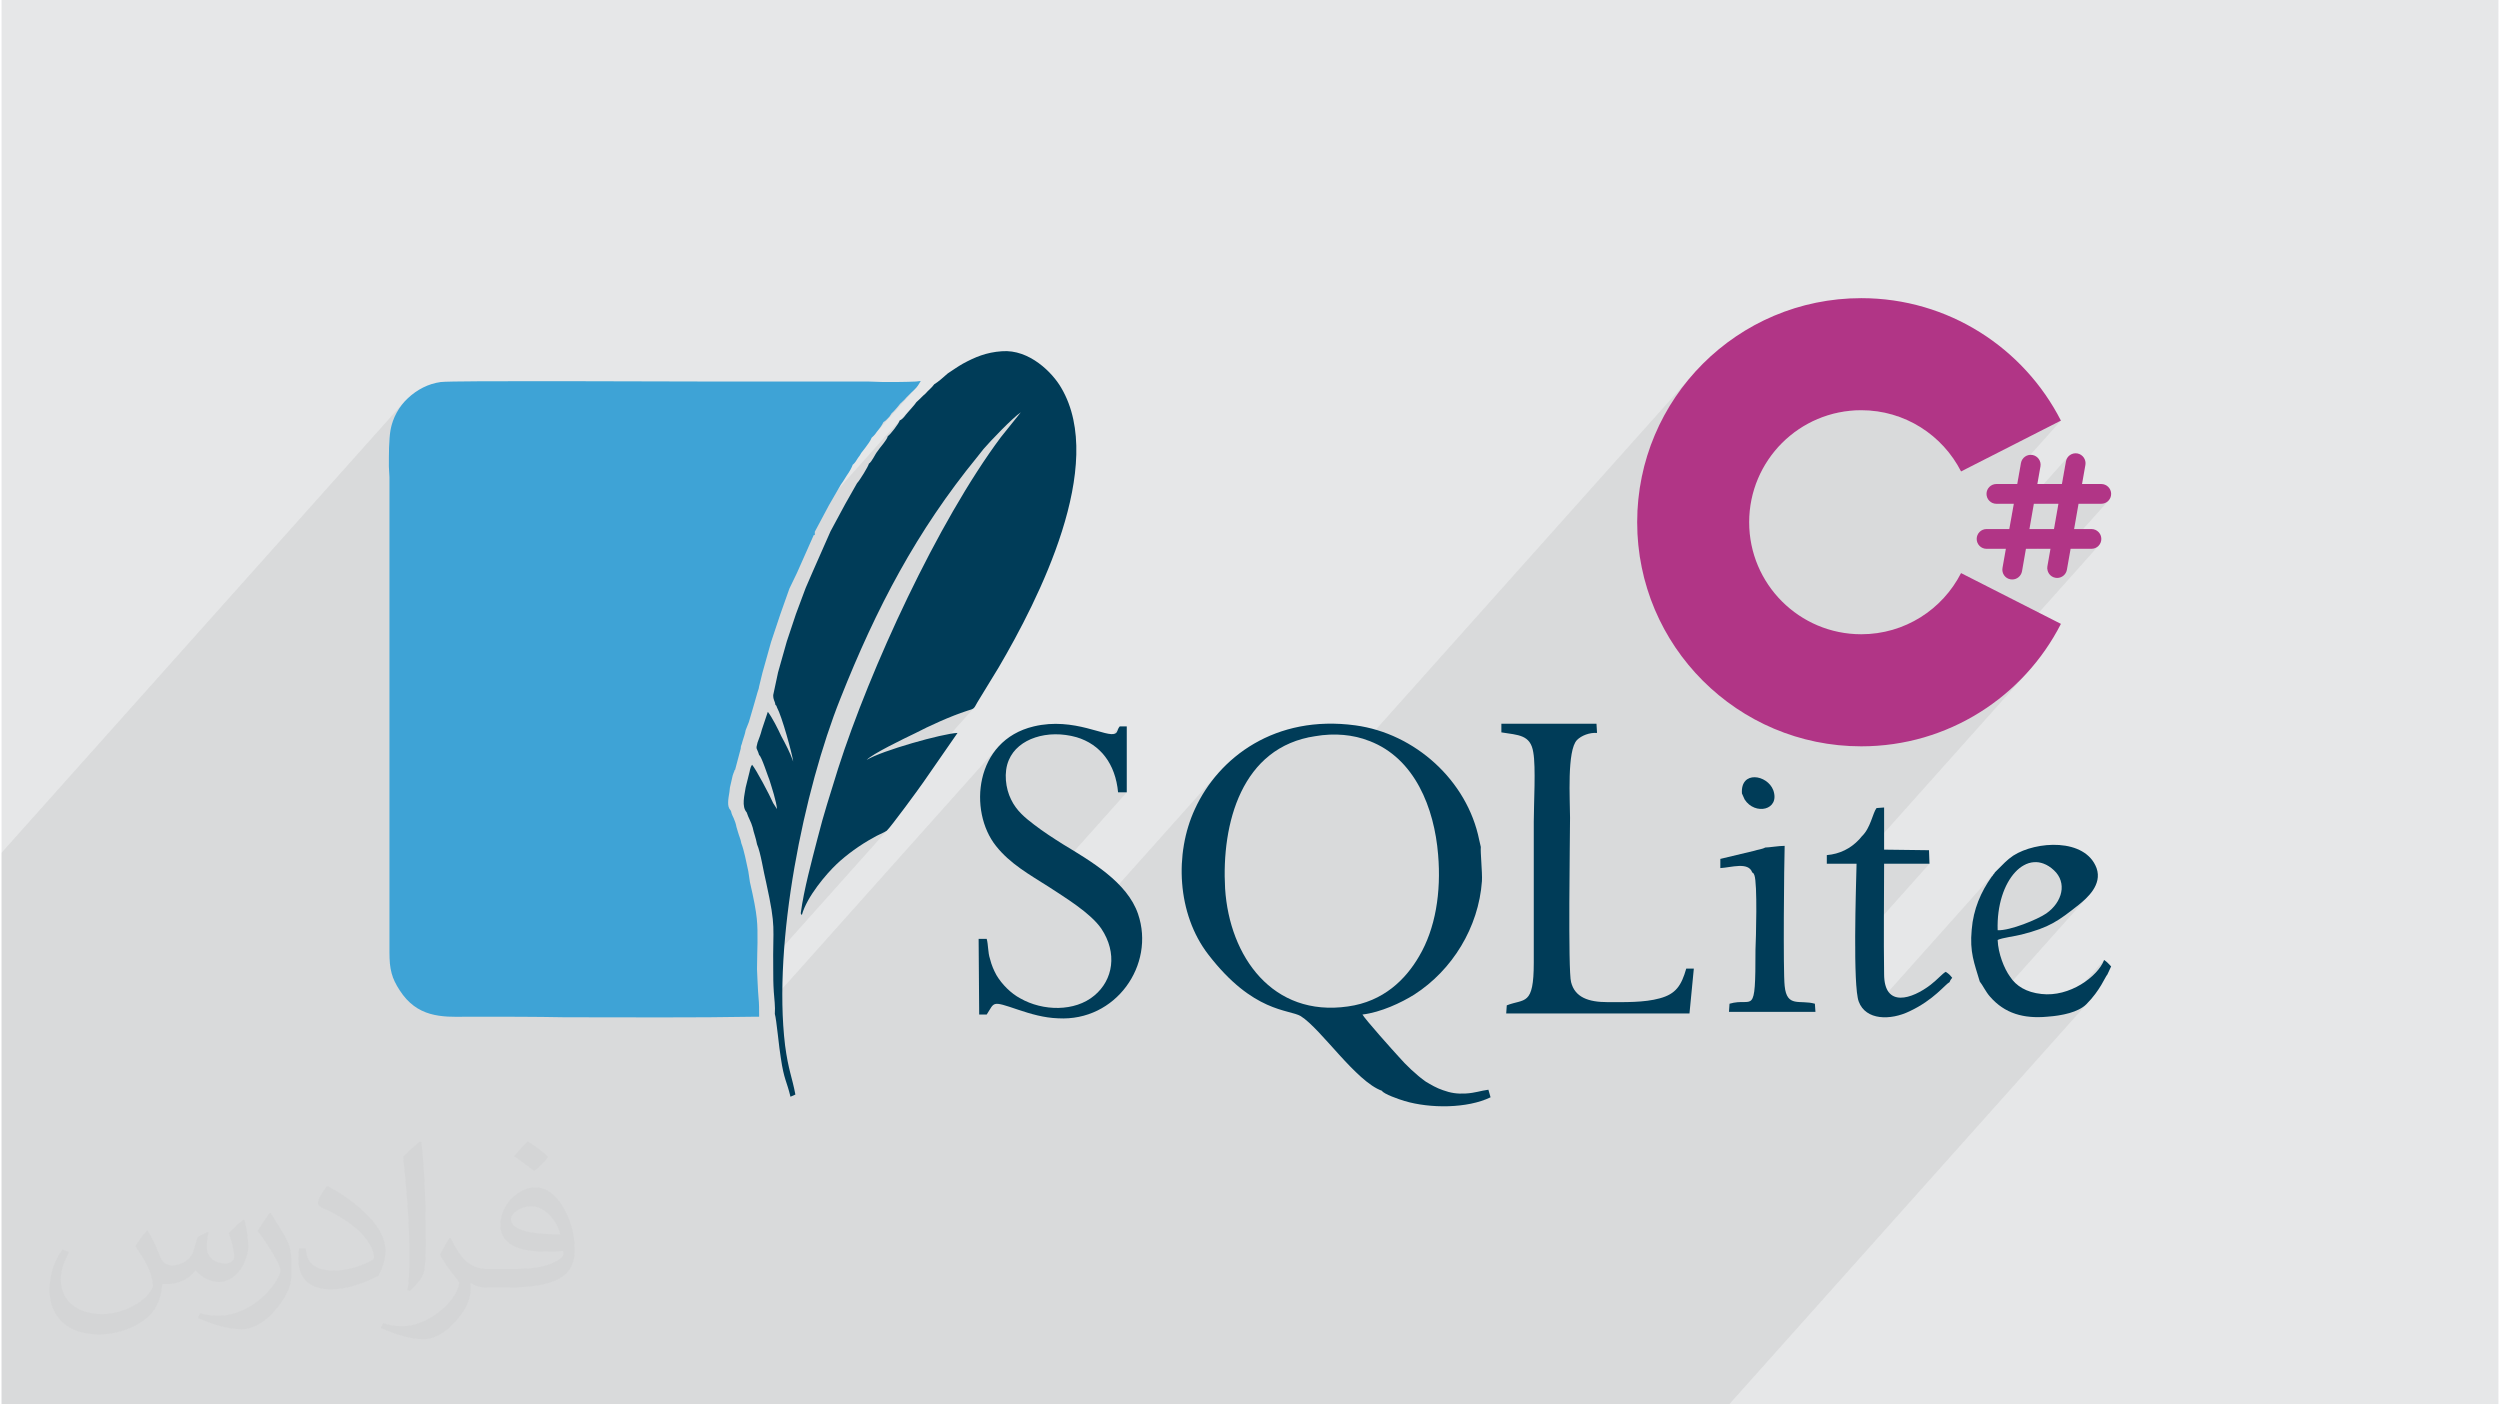 <?xml version="1.0" encoding="UTF-8"?>
<!DOCTYPE svg PUBLIC "-//W3C//DTD SVG 1.0//EN" "http://www.w3.org/TR/2001/REC-SVG-20010904/DTD/svg10.dtd">
<!-- Creator: CorelDRAW 2017 -->
<svg xmlns="http://www.w3.org/2000/svg" xml:space="preserve" width="356px" height="200px" version="1.0" shape-rendering="geometricPrecision" text-rendering="geometricPrecision" image-rendering="optimizeQuality" fill-rule="evenodd" clip-rule="evenodd"
viewBox="0 0 35600 20025"
 xmlns:xlink="http://www.w3.org/1999/xlink">
 <g id="__x0023_Layer_x0020_1">
  <g id="_2804856892768">
   <path fill="#E6E7E8" d="M0 0l35600 0 0 20025 -35600 0 0 -20025z"/>
   <path fill="#373435" fill-opacity="0.078" d="M18469 20025l1 0 27 0 35 0 58 0 15 0 153 0 26 0 63 0 55 0 63 0 63 0 59 0 52 0 0 0 77 0 73 0 0 0 2 0 243 0 29 0 0 0 66 0 170 0 157 0 647 0 260 0 486 0 297 0 4 0 1 0 4 0 1 0 277 0 111 0 153 0 199 0 62 0 87 0 270 0 5 0 101 0 239 0 94 0 25 0 952 0 87 0 41 0 269 0 2 0 5163 -5781 -69 75 -49 40 -58 34 -65 29 -71 23 -76 19 -78 14 -16 2 545 -610 74 -92 48 -91 -714 800 -16 2 -79 7 -124 6 -118 -4 -111 -16 -105 -27 -99 -41 -93 -53 -86 -68 -19 -18 1355 -1518 -53 57 -53 48 -47 39 -103 80 -92 70 -87 59 -86 52 -92 45 -102 42 -115 37 293 -328 63 -74 45 -80 26 -83 7 -83 -15 -82 -37 -78 -60 -71 -144 -92 -144 -21 -138 43 -125 99 -600 672 12 -64 27 -99 34 -96 40 -92 45 -89 51 -86 53 -77 12 -14 3 -3 2 -3 2 -3 2 -4 2 -4 2 -2 13 -15 2 -3 2 -3 2 -3 2 -5 3 -5 -1796 2011 -29 -15 -68 -65 -49 -89 -15 -55 -11 -79 -9 -100 -7 -117 -5 -132 -2 -143 -2 -151 0 -1 1060 -1187 -647 0 -404 452 1 -27 3 -131 2 -117 3 -99 2 -77 2421 -2711 -152 154 -161 144 -170 132 -180 121 -188 109 -196 97 -203 83 -140 46 2418 -2708 -21 18 -24 13 -27 8 -28 3 -297 0 -311 348 -10 -16 -8 -26 -3 -17 869 -972 -21 17 -24 13 -27 8 -28 3 -324 0 -573 642 -29 0 252 -282 63 -360 -202 0 252 -282 57 -321 8 -28 12 -24 17 -22 -824 923 44 -246 -203 0 252 -282 46 -258 577 -646 -1424 725 -52 -96 -59 -91 -65 -86 -70 -82 -76 -77 -80 -72 -86 -67 -90 -60 -94 -55 -97 -48 -102 -41 -105 -35 -108 -27 -110 -20 -114 -12 -115 -4 -164 8 -158 24 -153 40 -147 53 -140 68 -131 80 -123 92 -114 103 -103 113 -1800 2016 -18 -50 -79 -306 -48 -317 -17 -327 17 -326 48 -318 79 -306 107 -293 135 -280 160 -263 184 -246 -4588 5137 -47 -17 -92 -25 -94 -19 -97 -11 -98 -6 -100 1 -100 8 -101 14 -190 40 -171 60 -155 78 -139 96 -123 112 -1108 1241 10 -77 28 -133 35 -130 43 -126 51 -121 69 -137 80 -133 90 -128 101 -122 -1832 2051 -87 -75 -102 -78 -106 -74 -105 -71 -99 -64 -90 -59 -61 -38 1171 -1311 -124 0 -22 -147 -39 -134 -54 -120 -69 -107 -73 -82 231 -259 8 -10 6 -10 5 -12 4 -13 6 -14 8 -15 13 -17 -298 333 -89 -71 -109 -62 -121 -46 -153 -32 -152 -9 -145 12 -136 32 -123 53 -106 71 -86 90 -467 522 2 -22 22 -129 36 -125 52 -120 67 -112 83 -103 -3203 3586 -1 -7 -3 -39 -3 -38 -3 -42 -2 -42 -1 -40 -1 -40 -1 -40 0 -39 0 -40 0 -40 -1 -160 1655 -1852 -36 39 -15 9 -21 12 -26 12 -28 14 -29 14 -28 13 -25 14 -20 12 -70 39 -71 44 -70 46 -69 48 -66 50 -64 50 -60 51 -54 50 -59 57 -67 74 -357 399 6 -31 2435 -2727 -14 10 -18 9 -26 9 -35 11 -92 31 -97 36 -98 40 -99 43 -97 44 -94 44 -89 43 -82 42 -68 33 -90 44 -103 51 -108 55 -105 56 -93 54 -73 47 -46 38 -566 634 6 -19 37 -124 39 -124 38 -122 38 -122 44 -135 47 -138 50 -142 52 -145 55 -148 57 -151 60 -152 62 -155 64 -156 67 -158 68 -159 70 -160 72 -160 73 -160 75 -161 76 -160 78 -160 78 -158 80 -158 81 -156 82 -154 83 -152 83 -150 84 -147 84 -144 85 -142 85 -137 85 -134 85 -130 85 -126 85 -120 85 -116 285 -355 -52 40 -67 59 -76 72 -80 79 -79 81 -72 76 -61 67 -45 50 -2956 3310 27 -127 124 -439 131 -393 138 -370 100 -231 255 -578 208 -386 170 -300 18 -22 23 -32 27 -41 28 -44 26 -44 23 -41 16 -32 5 -14 20 -22 16 -20 16 -23 16 -26 15 -26 14 -25 15 -23 14 -20 17 -25 21 -26 22 -28 22 -29 22 -29 19 -28 15 -26 4 -13 43 -48 27 -31 4 -5 579 -649 15 -19 0 0 -574 643 4 -6 28 -37 23 -34 1 -3 75 -83 14 -16 14 -17 14 -18 7 -9 24 -27 15 -17 -152 170 1 -2 196 -220 16 -17 14 -18 13 -17 12 -17 -243 272 4 -10 -7179 8040 -4 -7 -15 -30 -14 -30 -3 -8 6567 -7353 -11 10 -11 10 -6546 7330 -8 -20 -11 -31 -1 -4 6877 -7701 -9 10 -10 9 -8 8 -8 7 -6 6 -6838 7657 0 -1 7477 -8372 -11 13 -12 12 -11 11 -12 11 -11 11 -12 11 -38 38 -39 39 -29 32 0 0 -11 10 -11 10 -11 11 -11 11 -12 11 -229 256 -10 6 -7014 7854 0 0 -8 -32 -6 -33 -6 -35 -4 -35 -3 -37 -2 -38 -1 -41 0 -42 0 -6775 -8 -154 0 -68 0 -68 1 -69 2 -68 3 -66 4 -63 5 -60 8 -55 14 -65 20 -64 25 -62 30 -59 33 -56 38 -53 42 -50 -5747 6435 0 184 0 490 0 163 0 6775 0 254 65 0 1 0 4 0 1 0 3 0 1 0 4 0 1 0 1 0 2 0 5 0 7 0 1 0 5 0 69 0 4 0 102 0 5 0 7 0 0 0 1 0 0 0 5 0 12 0 2 0 0 0 3 0 1 0 40 0 35 0 4 0 10 0 65 0 44 0 15 0 39 0 136 0 262 0 82 0 0 0 25 0 191 0 220 0 214 0 55 0 22 0 64 0 64 0 32 0 38 0 136 0 19 0 57 0 67 0 103 0 13 0 21 0 148 0 23 0 78 0 119 0 243 0 89 0 11 0 5 0 261 0 113 0 163 0 192 0 298 0 129 0 168 0 52 0 459 0 59 0 22 0 8 0 111 0 43 0 33 0 103 0 0 0 144 0 296 0 71 0 11 0 27 0 189 0 69 0 573 0 135 0 235 0 244 0 21 0 11 0 31 0 630 0 123 0 124 0 94 0 631 0 78 0 30 0 227 0 124 0 33 0 155 0 169 0 357 0 76 0 161 0 335 0 283 0 53 0 422 0 610 0 629 0 110 0 316 0 338 0 55 0 0 0 45 0 275 0 146 0 196 0 227 0 14 0 66 0 47 0 372 0 100 0 663 0 372 0 83 0 80 0 158 0 96 0 96 0 88 0 48 0 70 0 28 0 29 0 88 0 52 0 45 0 15 0 58 0 48 0 8 0 73 0 97 0 34 0 46 0 9 0 15 0 4 0 53 0 29 0 50 0 38 0 60 0 19 0 6 0 177 0 18 0 92 0 85 0 1 0 62 0 18 0 3 0 8 0 18 0 22 0 41 0 24 0 68 0 151 0zm-6234 -13529l0 0z"/>
   <g>
    <path fill="#003C58" d="M13299 5478c-39,54 -85,85 -123,131 -47,39 -78,77 -132,124 -30,46 -77,92 -115,138 -46,47 -69,101 -124,124 -7,38 -138,208 -169,223 -15,62 -108,154 -147,216 -38,46 -77,146 -123,177 -8,39 -131,239 -169,278l-170 300 -208 386 -255 578 -100 231 -138 370 -131 393 -124 439 -69 324c0,77 23,77 31,139 23,23 7,0 23,38 69,124 216,656 231,771 -46,-131 -108,-247 -170,-362 -46,-100 -131,-270 -192,-347l-85 254c-15,62 -39,124 -62,185 -30,108 -7,70 23,178 31,7 132,323 147,354 31,100 100,308 108,416l-54 -84c-54,-124 -247,-486 -301,-548 -31,39 -31,93 -46,139l-46 185c-16,108 -62,270 15,355 23,77 62,131 85,215 15,77 46,147 62,239 54,124 92,393 131,548 146,670 92,601 100,1233 0,108 0,208 8,323 7,101 23,209 15,316 23,70 62,501 85,625 46,316 85,331 138,555l70 -31c-46,-247 -100,-347 -147,-701 -177,-1473 270,-3646 787,-4941 516,-1303 1094,-2397 1950,-3445 30,-39 61,-77 92,-116 92,-108 416,-447 532,-524l-285 355c-902,1210 -1866,3306 -2320,4724 -100,324 -208,655 -293,995 -85,331 -193,724 -239,1063 0,23 8,16 15,31 70,-262 355,-593 494,-724 138,-132 339,-278 524,-378 46,-31 162,-77 192,-100 54,-47 455,-594 524,-694l486 -701c-208,7 -1087,254 -1295,385 77,-85 540,-308 686,-378 208,-108 509,-246 748,-323 108,-31 92,-31 146,-124l301 -493c570,-971 1541,-2883 894,-3985 -123,-216 -455,-555 -848,-524 -223,15 -385,85 -555,177 -69,39 -146,93 -216,139 -61,54 -138,123 -192,154l0 0z"/>
    <path fill="#3EA3D6" fill-rule="nonzero" d="M11102 8762l-131 393 -123 439 -47 193c0,15 -7,38 -23,84 -23,85 -69,239 -123,424l-46 116c-8,54 -31,108 -46,162l-8 31c-16,38 -16,54 -16,69 -30,116 -61,231 -84,316l-8 -15 0 23c-8,15 -15,38 -23,61l-39 170 -7 62c-16,100 -39,208 15,262l8 15c7,39 23,69 38,100 16,39 31,77 39,124l23 77c15,54 38,100 46,154 39,100 70,262 100,401l23 154c116,501 108,593 108,863 0,93 -7,208 -7,378l7 162 8 154 8 108c7,69 7,146 7,223l0 31 -38 0c-894,16 -1819,8 -2736,8 -424,-8 -856,-8 -1318,-8l-77 0c-363,8 -709,8 -956,-377 -54,-85 -93,-155 -116,-247 -23,-85 -30,-177 -30,-293l0 -6775 -8 -154c0,-177 0,-378 23,-517 31,-177 123,-339 247,-454 131,-124 293,-208 470,-232 177,-23 3067,-7 3869,-7l2227 0 216 7c154,0 316,0 463,-7l69 -8 -38 62c-31,46 -62,69 -93,100l-38 38 -39 39c-23,31 -54,54 -85,85 -31,38 -61,77 -92,108l-31 30c-8,16 -23,31 -31,47 -31,31 -54,61 -85,77l-8 15c-15,31 -53,85 -92,131 -23,39 -54,62 -69,77 -16,47 -54,93 -93,147 -15,23 -38,46 -54,69l-23 39 0 0 -23 31c-23,38 -46,77 -77,100 -8,31 -46,100 -85,154 -31,54 -69,108 -85,131l-169 293 -201 377 0 47 -15 0 -239 539 -108 224 -131 370 0 0z"/>
    <g>
     <path fill="#003C58" d="M18733 10496c269,-46 539,-23 770,69 648,247 925,956 979,1619 46,539 -38,1056 -270,1449 -192,331 -508,647 -1017,717 -1071,154 -1688,-709 -1750,-1681 -53,-925 232,-2019 1288,-2173zm948 5056c23,46 246,123 323,146 363,108 894,108 1226,-53l-31 -108c-116,15 -185,46 -324,54 -123,7 -216,-8 -323,-47 -93,-31 -170,-77 -247,-123 -131,-92 -285,-239 -385,-355 -85,-92 -471,-524 -517,-601 262,-31 555,-169 740,-285 540,-347 917,-956 964,-1618 7,-124 -24,-417 -16,-486l-23 -100c-170,-848 -917,-1519 -1765,-1634 -1141,-155 -1950,454 -2289,1194 -293,632 -255,1496 192,2074 640,832 1149,778 1318,878 293,185 787,933 1157,1064l0 0z"/>
     <path fill="#003C58" d="M14046 14465c116,-177 62,-200 447,-69 185,62 370,116 571,123 824,47 1387,-763 1140,-1487 -154,-455 -678,-756 -1071,-995 -146,-92 -277,-177 -408,-277 -131,-100 -255,-200 -332,-362 -77,-154 -108,-386 -31,-563 131,-308 555,-439 964,-324 339,101 555,378 593,786l124 0 0 -940 -100 0c-39,46 -24,77 -62,100 -116,70 -586,-239 -1164,-100 -848,201 -933,1210 -539,1704 200,254 477,408 755,585 223,147 593,370 747,594 232,347 170,732 -100,955 -277,232 -732,224 -1056,39 -131,-69 -262,-200 -339,-331 -38,-70 -69,-139 -92,-232 -31,-92 -23,-200 -47,-285l-115 0 8 1079 107 0 0 0z"/>
     <path fill="#003C58" d="M21839 10727c38,208 7,732 7,987l0 2011c0,625 -131,509 -385,609l-8 116 2613 0 62 -640 -108 0c-69,239 -146,362 -378,424 -223,62 -501,54 -747,54 -270,0 -463,-69 -517,-285 -46,-154 -15,-2097 -15,-2343 0,-255 -46,-964 100,-1110 62,-62 177,-108 285,-100l-8 -131 -1356 0 0 123c239,39 416,31 455,285l0 0z"/>
     <path fill="#003C58" d="M28460 13263c-24,-717 423,-1203 801,-856 193,178 123,455 -108,617 -123,85 -516,247 -693,239zm-255 732c39,46 85,147 147,216 208,239 477,316 817,285 208,-15 439,-62 555,-177 200,-200 269,-393 300,-424l54 -116c-38,-38 -54,-61 -100,-92 -92,239 -493,532 -894,485 -216,-23 -362,-115 -447,-246 -85,-116 -170,-332 -177,-524 61,-31 254,-54 339,-77 401,-101 524,-193 817,-424 115,-93 339,-285 254,-524 -162,-432 -863,-386 -1187,-178 -92,62 -146,124 -216,193 -23,23 -23,23 -46,46 -8,16 -8,16 -23,31 -8,16 -8,16 -23,31 -154,216 -262,463 -285,755 -31,324 38,478 115,740l0 0z"/>
     <path fill="#003C58" d="M26525 11922l-39 46c-123,131 -277,208 -462,224l0 123 424 0c-8,354 -54,1742 31,1965 100,270 454,270 724,139 347,-162 509,-385 571,-416 15,-39 23,-39 38,-62 -38,-46 -46,-54 -92,-85 -47,24 -116,108 -216,185 -262,201 -663,340 -663,-154 -8,-524 0,-1048 0,-1572l647 0 -7 -193 -640 -8 0 -601 -108 8c-54,69 -85,285 -208,401l0 0z"/>
     <path fill="#003C58" d="M25145 12084c-38,23 -108,30 -154,46l-485 116 0 131c154,-8 400,-93 454,61 23,16 16,8 31,39 46,115 23,917 16,1063 0,987 -31,671 -370,771l-8 116 1233 0 -8 -116c-215,-61 -400,62 -431,-254 -23,-201 -8,-1758 0,-1997 -85,0 -224,24 -278,24l0 0z"/>
     <path fill="#003C58" d="M24814 11313l38 85c147,231 509,154 409,-131 -85,-224 -470,-286 -447,46z"/>
    </g>
    <g>
     <path fill="#B13586" fill-rule="nonzero" d="M27938 8171c-264,518 -802,872 -1423,872 -882,0 -1598,-715 -1598,-1597 0,-882 716,-1597 1598,-1597 621,0 1159,355 1423,873l1424 -725c-529,-1036 -1605,-1746 -2847,-1746 -1764,0 -3195,1431 -3195,3195 0,1764 1431,3195 3195,3195 1242,0 2318,-710 2847,-1746l-1424 -724z"/>
     <path fill="#B13586" fill-rule="nonzero" d="M29937 7183c78,0 141,-63 141,-141 0,-78 -63,-141 -141,-141l-274 0 48 -272c13,-77 -38,-150 -115,-164 -77,-13 -150,38 -163,115l-57 321 -350 0 44 -250c14,-77 -38,-150 -114,-164 -77,-13 -150,38 -164,115l-53 299 -297 0c-78,0 -141,63 -141,141 0,78 63,141 141,141l248 0 -64 360 -324 0c-78,0 -141,63 -141,141 0,78 63,141 141,141l275 0 -48 272c-14,77 37,150 114,163 8,2 17,2 25,2 67,0 126,-48 139,-116l56 -321 350 0 -44 250c-13,76 38,150 115,163 8,2 16,2 24,2 67,0 127,-48 139,-116l53 -299 297 0c78,0 141,-63 141,-141 0,-78 -63,-141 -141,-141l-247 0 63 -360 324 0zm-674 360l0 0 -350 0 63 -360 350 0 -63 360z"/>
    </g>
   </g>
   <path fill="#373435" fill-opacity="0.031" d="M2082 17547c68,104 112,203 155,312 32,64 49,183 199,183 44,0 107,-14 163,-45 63,-33 111,-83 136,-159l60 -202 146 -72 10 10c-20,77 -25,149 -25,206 0,170 146,234 262,234 68,0 129,-34 129,-95 0,-81 -34,-217 -78,-339 68,-68 136,-136 214,-191l12 6c34,144 53,287 53,381 0,93 -41,196 -75,264 -70,132 -194,238 -344,238 -114,0 -241,-58 -328,-163l-5 0c-82,101 -209,193 -412,193l-63 0c-10,134 -39,229 -83,314 -121,237 -480,404 -818,404 -470,0 -706,-272 -706,-633 0,-223 73,-431 185,-578l92 38c-70,134 -117,262 -117,385 0,338 275,499 592,499 294,0 658,-187 724,-404 -25,-237 -114,-348 -250,-565 41,-72 94,-144 160,-221l12 0zm5421 -1274c99,62 196,136 291,221 -53,74 -119,142 -201,202 -95,-77 -190,-143 -287,-213 66,-74 131,-146 197,-210zm51 926c-160,0 -291,105 -291,183 0,168 320,219 703,217 -48,-196 -216,-400 -412,-400zm-359 895c208,0 390,-6 529,-41 155,-39 286,-118 286,-171 0,-15 0,-31 -5,-46 -87,8 -187,8 -274,8 -282,0 -498,-64 -583,-222 -21,-44 -36,-93 -36,-149 0,-152 66,-303 182,-406 97,-85 204,-138 313,-138 197,0 354,158 464,408 60,136 101,293 101,491 0,132 -36,243 -118,326 -153,148 -435,204 -867,204l-196 0 0 0 -51 0c-107,0 -184,-19 -245,-66l-10 0c3,25 5,50 5,72 0,97 -32,221 -97,320 -192,287 -400,410 -580,410 -182,0 -405,-70 -606,-161l36 -70c65,27 155,46 279,46 325,0 752,-314 805,-619 -12,-25 -34,-58 -65,-93 -95,-113 -155,-208 -211,-307 48,-95 92,-171 133,-239l17 -2c139,282 265,445 546,445l44 0 0 0 204 0zm-1408 299c24,-130 26,-276 26,-413l0 -202c0,-377 -48,-926 -87,-1282 68,-75 163,-161 238,-219l22 6c51,450 63,972 63,1452 0,126 -5,250 -17,340 -7,114 -73,201 -214,332l-31 -14zm-1449 -596c7,177 94,318 398,318 189,0 349,-50 526,-135 32,-14 49,-33 49,-49 0,-111 -85,-258 -228,-392 -139,-126 -323,-237 -495,-311 -59,-25 -78,-52 -78,-77 0,-51 68,-158 124,-235l19 -2c197,103 417,256 580,427 148,157 240,316 240,489 0,128 -39,250 -102,361 -216,109 -446,192 -674,192 -277,0 -466,-130 -466,-436 0,-33 0,-84 12,-150l95 0zm-501 -503l172 278c63,103 122,215 122,392l0 227c0,183 -117,379 -306,573 -148,132 -279,188 -400,188 -180,0 -386,-56 -624,-159l27 -70c75,21 162,37 269,37 342,-2 692,-252 852,-557 19,-35 26,-68 26,-90 0,-36 -19,-75 -34,-110 -87,-165 -184,-315 -291,-453 56,-89 112,-174 173,-258l14 2z"/>
  </g>
 </g>
</svg>
